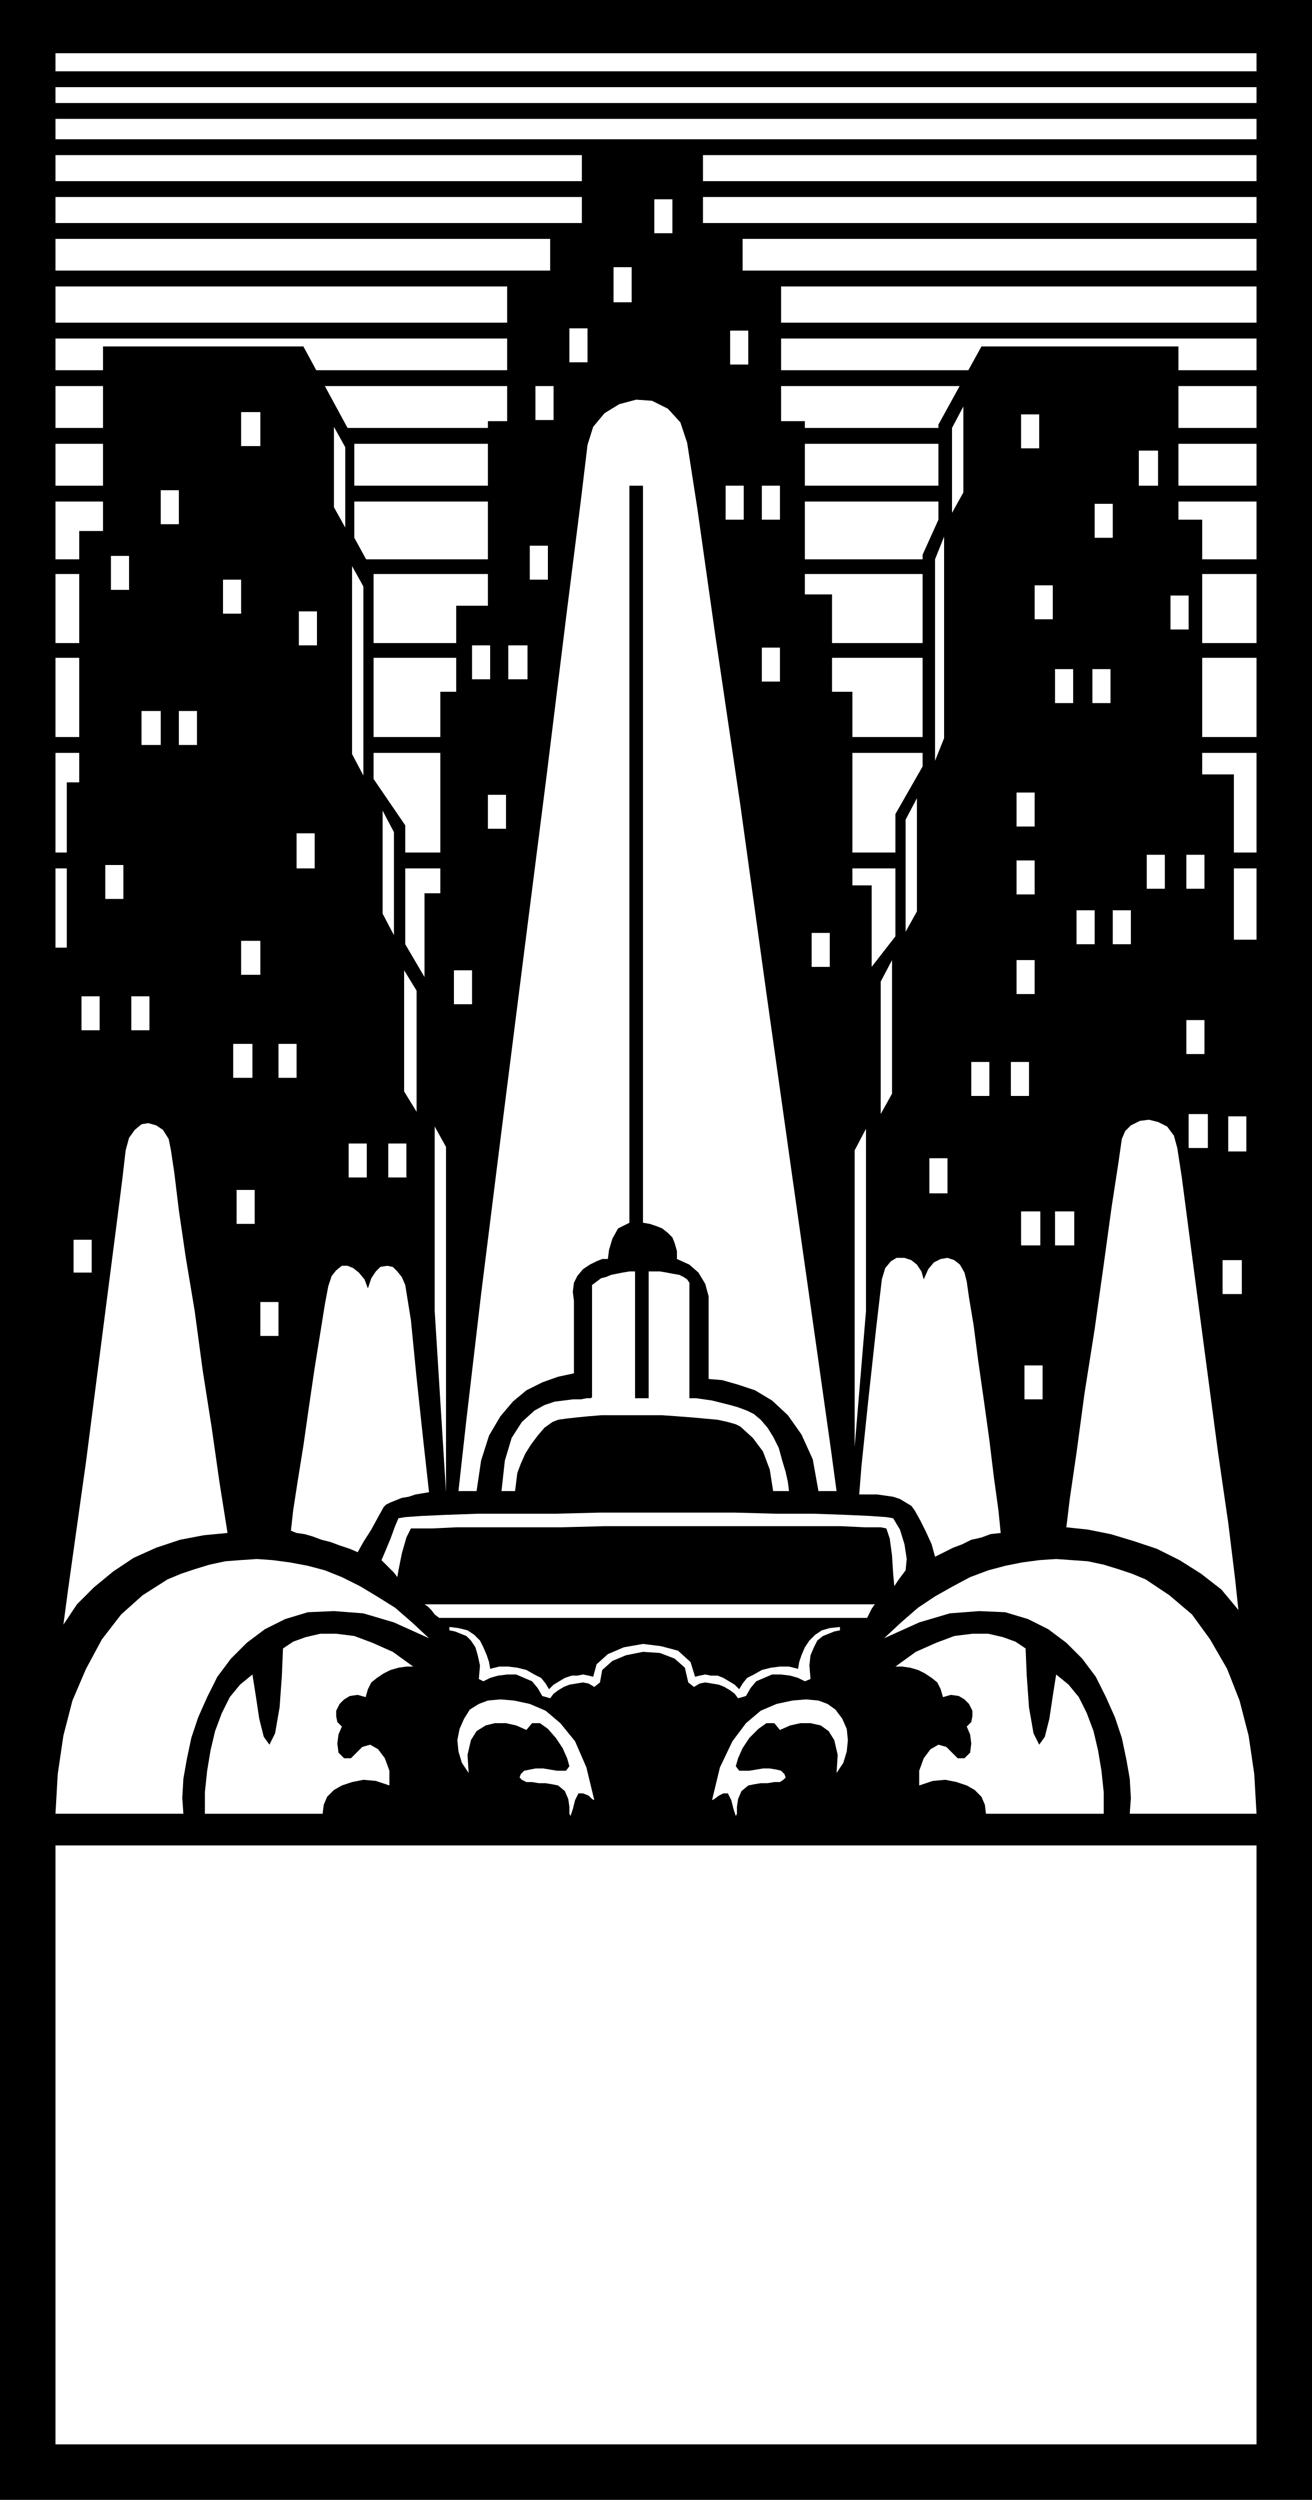 <svg xmlns="http://www.w3.org/2000/svg" width="1.159in" height="2.208in" fill-rule="evenodd" stroke-linecap="round" preserveAspectRatio="none" viewBox="0 0 1159 2208"><style>.brush0{fill:#fff}.pen1{stroke:none}.brush2{fill:#000}</style><path d="M1159 2208V0H0v2208h1159z" class="pen1 brush2"/><path d="M1110 2159V47H49v2112h1061z" class="pen1 brush0"/><path d="M30 651v14h1111v-14H30zm0-83v13h1111v-13H30zm0-74v13h1111v-13H30zm0-65v14h1111v-14H30zm0-51v14h1111v-14H30zm0-51v14h1111v-14H30zm0-42v14h1111v-14H30zm0-46v14h1111v-14H30zm0-42v14h1111v-14H30zm0-37v14h1111v-14H30zm0-37v14h1111v-14H30zm0-32v14h1111V91H30zm0-28v14h1111V63H30zm-9 1561h1120v-27H21v27zm9-871v14h1111v-14H30z" class="pen1 brush2"/><path d="M21 837h38V691h11V469h21V306h177l45 83v86l17 31v182l28 41v105l17 29v-74h14V611h14v-76h28V372h17V250h38v-45h28v-80h107v80h35v35h34v132h21v153h24v86h18v171h17v72l21-27V719l24-42V490l14-31v-84l38-69h174v153h21v225h28v146h34v800H21V837z" class="pen1 brush2"/><path d="M305 466v-71l-10-18v71l10 18zm16 219V518l-10-18v166l10 19zm27 141v-91l-10-19v91l10 19zm20 156V875l-11-18v107l11 18zm473-529v-75l10-19v76l-10 18zm-41 370v-99l10-19v100l-10 18zm-22 161V867l10-19v118l-10 18zm-23 294v-262l10-19v161l-10 120zm71-606V494l8-20v178l-8 20zm-432 646v-305l-10-18v163l10 160zm-243-302 3 20 4 33 6 41 8 48 7 52 8 51 7 49 7 44-21 2-21 4-21 7-20 9-18 12-17 14-15 15-12 18 4-30 7-50 9-64 9-70 9-70 8-62 6-47 3-26 3-11 5-7 6-5 6-1 7 2 6 4 5 8 2 10zm174 122-3-8-5-6-5-4-5-2h-5l-5 4-4 5-3 9-3 16-4 25-5 31-5 34-5 35-5 31-4 26-2 18 5 2 7 1 7 2 8 3 8 2 8 3 9 3 7 3 5-9 7-11 6-11 5-9 2-2 4-2 5-2 5-2 6-1 6-2 6-1 6-1-5-45-6-56-5-51-5-31-3-7-4-5-4-4-5-1-6 1-4 4-4 6-3 9zm54 309-15-14-15-13-16-10-15-9-16-8-15-6-15-4-16-3-15-2-14-1-15 1-13 1-14 3-13 4-12 4-12 5-22 14-19 17-17 22-14 26-12 28-8 31-5 34-2 35h113l-1-14 1-17 3-17 4-19 6-18 8-18 9-18 12-16 14-14 16-12 18-9 20-6 23-1 26 2 27 8 31 14zm402 0 15-14 15-13 15-10 16-9 15-8 16-6 15-4 15-3 15-2 15-1 14 1 14 1 14 3 13 4 12 4 12 5 21 14 20 17 16 22 15 26 11 28 8 31 5 34 2 35H998l1-14-1-17-3-17-4-19-6-18-8-18-9-18-12-16-14-14-16-12-18-9-20-6-23-1-26 2-27 8-31 14zM519 393l-6 50-13 103-17 138-20 157-20 158-18 144-13 111-7 63h16l4-27 7-22 10-17 11-13 12-10 14-7 14-5 14-3v-64l-1-8 1-8 3-6 5-6 6-4 6-3 5-2h5l1-8 3-10 5-9 10-5V429h12v651l6 1 6 2 5 2 5 4 4 4 2 5 2 7v7l11 5 8 7 6 10 3 11v73l12 1 14 4 15 5 15 9 14 13 12 17 10 22 5 28h16l-5-37-14-99-20-141-23-163-23-166-22-149-16-113-9-58-6-18-11-12-14-7-14-1-15 4-13 8-10 12-5 16z" class="pen1 brush0"/><path d="m365 1472-18-13-18-8-16-6-16-2h-14l-13 3-11 4-9 6-1 24-2 28-4 23-5 10-5-7-4-16-3-20-3-19-11 9-9 11-7 14-6 16-4 17-3 18-2 19v19h104l1-8 3-7 6-6 7-4 9-3 10-2 11 1 12 4v-13l-4-11-6-8-7-4-7 2-5 5-5 5h-6l-5-5-1-8 1-8 3-7-4-4-1-5v-5l3-6 4-4 5-3 7-1 7 2 2-7 3-6 5-4 6-4 6-3 7-2 7-1h6zm426 0 18-13 18-8 16-6 16-2h14l13 3 11 4 9 6 1 24 2 28 4 23 5 10 5-7 4-16 3-20 3-19 11 9 9 11 7 14 6 16 4 17 3 18 2 19v19H871l-1-8-3-7-6-6-7-4-9-3-10-2-11 1-12 4v-13l4-11 6-8 7-4 7 2 5 5 5 5h6l5-5 1-8-1-8-3-7 4-4 1-5v-5l-3-6-4-4-5-3-7-1-7 2-2-7-3-6-5-4-6-4-6-3-7-2-7-1h-6zm-230-237v-112h-5l-6 1-5 1-5 1-5 2-4 1-4 3-4 3v99l-1 1h-4l-5 1h-7l-8 1-8 1-9 3-9 5-11 10-9 14-6 20-3 27h12l1-8 1-8 3-8 4-9 5-8 6-8 6-7 7-5 5-2 7-1 9-1 10-1 12-1h54l14 1 13 1 11 1 11 1 9 2 7 2 4 2 11 10 9 12 6 16 3 19h14l-1-8-2-9-3-10-3-11-5-10-5-8-6-7-6-5-6-3-8-3-7-2-8-2-8-2-7-1-7-1h-6v-102l-2-3-3-2-4-2-6-1-5-1-6-1h-10v112h-12zm255-105-2-7-4-6-5-4-6-2h-7l-5 3-5 6-3 10-5 43-7 64-6 58-2 25h16l7 1 7 1 6 2 5 3 5 3 3 4 5 9 5 10 5 11 3 11 4-2 6-3 6-3 8-3 8-4 9-2 8-3 9-1-2-20-4-29-4-33-5-36-5-35-4-31-4-24-2-14-2-8-4-7-5-4-6-2-6 1-6 3-5 6-4 9zm175-124-3 21-6 39-7 51-8 57-9 57-7 52-6 41-3 25 19 2 20 4 20 6 21 7 20 10 19 12 18 14 15 18-3-28-6-49-9-62-9-68-9-68-8-61-6-46-4-26-3-11-6-8-8-4-8-2-8 1-8 4-5 5-3 7z" class="pen1 brush0"/><path d="m789 1341-6-1-14-1-22-1-28-1h-33l-37-1H530l-39 1h-69l-28 1-22 1-14 1-6 1-3 7-4 11-5 12-3 7 2 2 4 4 5 5 3 4 1-6 3-15 4-14 4-8h19l21-1h93l38-1h209l21 1h14l5 1 3 9 2 15 1 16 1 11 2-3 2-3 3-4 3-4 1-10-2-13-4-13-6-10zm-414 76h398l-1 1-2 3-2 4-2 4H388l-4-3-3-4-3-3-3-2zm39 149-6-9-3-10-1-10 2-10 4-9 5-8 8-5 8-3 11-1 12 1 14 3 14 6 13 11 13 16 10 23 7 29-2-1-3-3-5-2h-4l-3 6-2 8-2 6-1-2v-6l-1-7-3-7-6-5-5-1-6-1h-6l-6-1h-5l-4-2-2-2 1-3 3-3 5-1 5-1h7l6 1 6 1h8l3-4-2-7-4-9-6-9-7-8-7-5h-7l-5 6-9-4-9-2h-10l-8 2-8 5-5 8-3 13 1 16zm325 0 6-9 3-10 1-10-1-10-4-9-6-8-7-5-8-3-11-1-12 1-14 3-14 6-13 11-12 16-11 23-7 29 2-1 4-3 4-2h4l3 6 2 8 2 6 1-2v-6l1-7 3-7 6-5 5-1 6-1h6l6-1h5l3-2 2-2-1-3-3-3-4-1-6-1h-6l-6 1-6 1h-9l-3-4 2-7 4-9 6-9 8-8 7-5h7l5 6 9-4 9-2h9l9 2 7 5 5 8 3 13-1 16zm-125-85 4-1 5-1 5 1h6l5 2 5 3 5 3 4 4 3-5 4-5 6-3 7-4 8-2 8-1h8l8 2 1-6 2-6 3-7 4-6 5-5 6-4 7-2 9-1v3l-5 1-5 2-5 2-5 4-3 6-3 7-1 9 1 12-5 2-6-3-7-2-8-1h-8l-7 3-7 3-5 6-4 7-7 2-3-4-4-3-5-3-5-2-6-1-6-1-5 1-5 3-5-4-3-13-9-8-13-5-15-1-15 3-12 5-9 8-2 11-5 4-5-3-5-1-6 1-6 1-5 2-5 3-4 3-3 4-7-2-4-7-5-6-7-3-7-3h-8l-8 1-7 2-6 3-4-2 1-12-2-9-2-7-4-6-4-4-5-2-5-2-5-1v-3l8 1 8 2 6 4 5 5 3 6 3 7 2 6 1 6 8-2h8l8 1 8 2 7 4 6 3 4 5 3 5 4-4 5-3 5-3 6-2h5l5-1 5 1 4 1 3-11 10-9 14-6 17-3 16 2 15 4 11 10 4 13zm223-427v-31h-16v31h16zm82 46v-30h-17v30h17zm30 0v-30h-17v30h17zm148 43v-30h-17v30h17zm4-126v-31h-16v31h16zm-34-3v-30h-17v30h17zm-158-46v-30h-16v30h16zm5-90v-30h-16v30h16zm150 53v-30h-16v30h16zm-97-97v-30h-16v30h16zm32 0v-30h-16v30h16zm65-49v-30h-16v30h16zm-35 0v-30h-16v30h16zm-115 5v-30h-16v30h16zm0-60v-30h-16v30h16zm67-109v-30h-16v30h16zm69-65v-30h-16v30h16zM594 206v-30h-16v30h16zm-36 61v-31h-16v31h16zm-39 53v-30h-16v30h16zm-30 51v-30h-16v30h16zm172-49v-30h-16v30h16zm28 137v-30h-16v30h16zm-32 0v-30h-16v30h16zm-173 53v-30h-16v30h16zm-18 88v-30h-17v30h17zm-33 0v-30h-16v30h16zm256 2v-30h-16v30h16zm44 252v-30h-16v30h16zM447 732v-30h-16v30h16zM230 394v-30h-17v30h17zm-72 69v-30h-16v30h16zm-44 58v-30H98v30h16zm99 21v-30h-16v30h16zm67 28v-30h-16v30h16zm-106 88v-30h-16v30h16zm-32 0v-30h-17v30h17zm136 109v-31h-16v31h16zm-169 27v-30H93v30h16zM88 910v-30H72v30h16zm44 0v-30h-16v30h16zm98-49v-30h-17v30h17zm-7 91v-30h-17v30h17zm39 0v-30h-16v30h16zm97 88v-30h-16v30h16zm-35 0v-30h-16v30h16zm-99 41v-30h-16v30h16zm21 99v-30h-16v30h16zm-165-56v-29H65v29h16zm336-237v-30h-16v30h16zm513-340v-30h-16v30h16zm53-72v-30h-16v30h16zm40-46v-31h-17v31h17zm-105-33v-30h-16v30h16zm30 225v-30h-16v30h16zm-74 347v-30h-16v30h16zm47 268v-30h-16v30h16z" class="pen1 brush0"/></svg>
